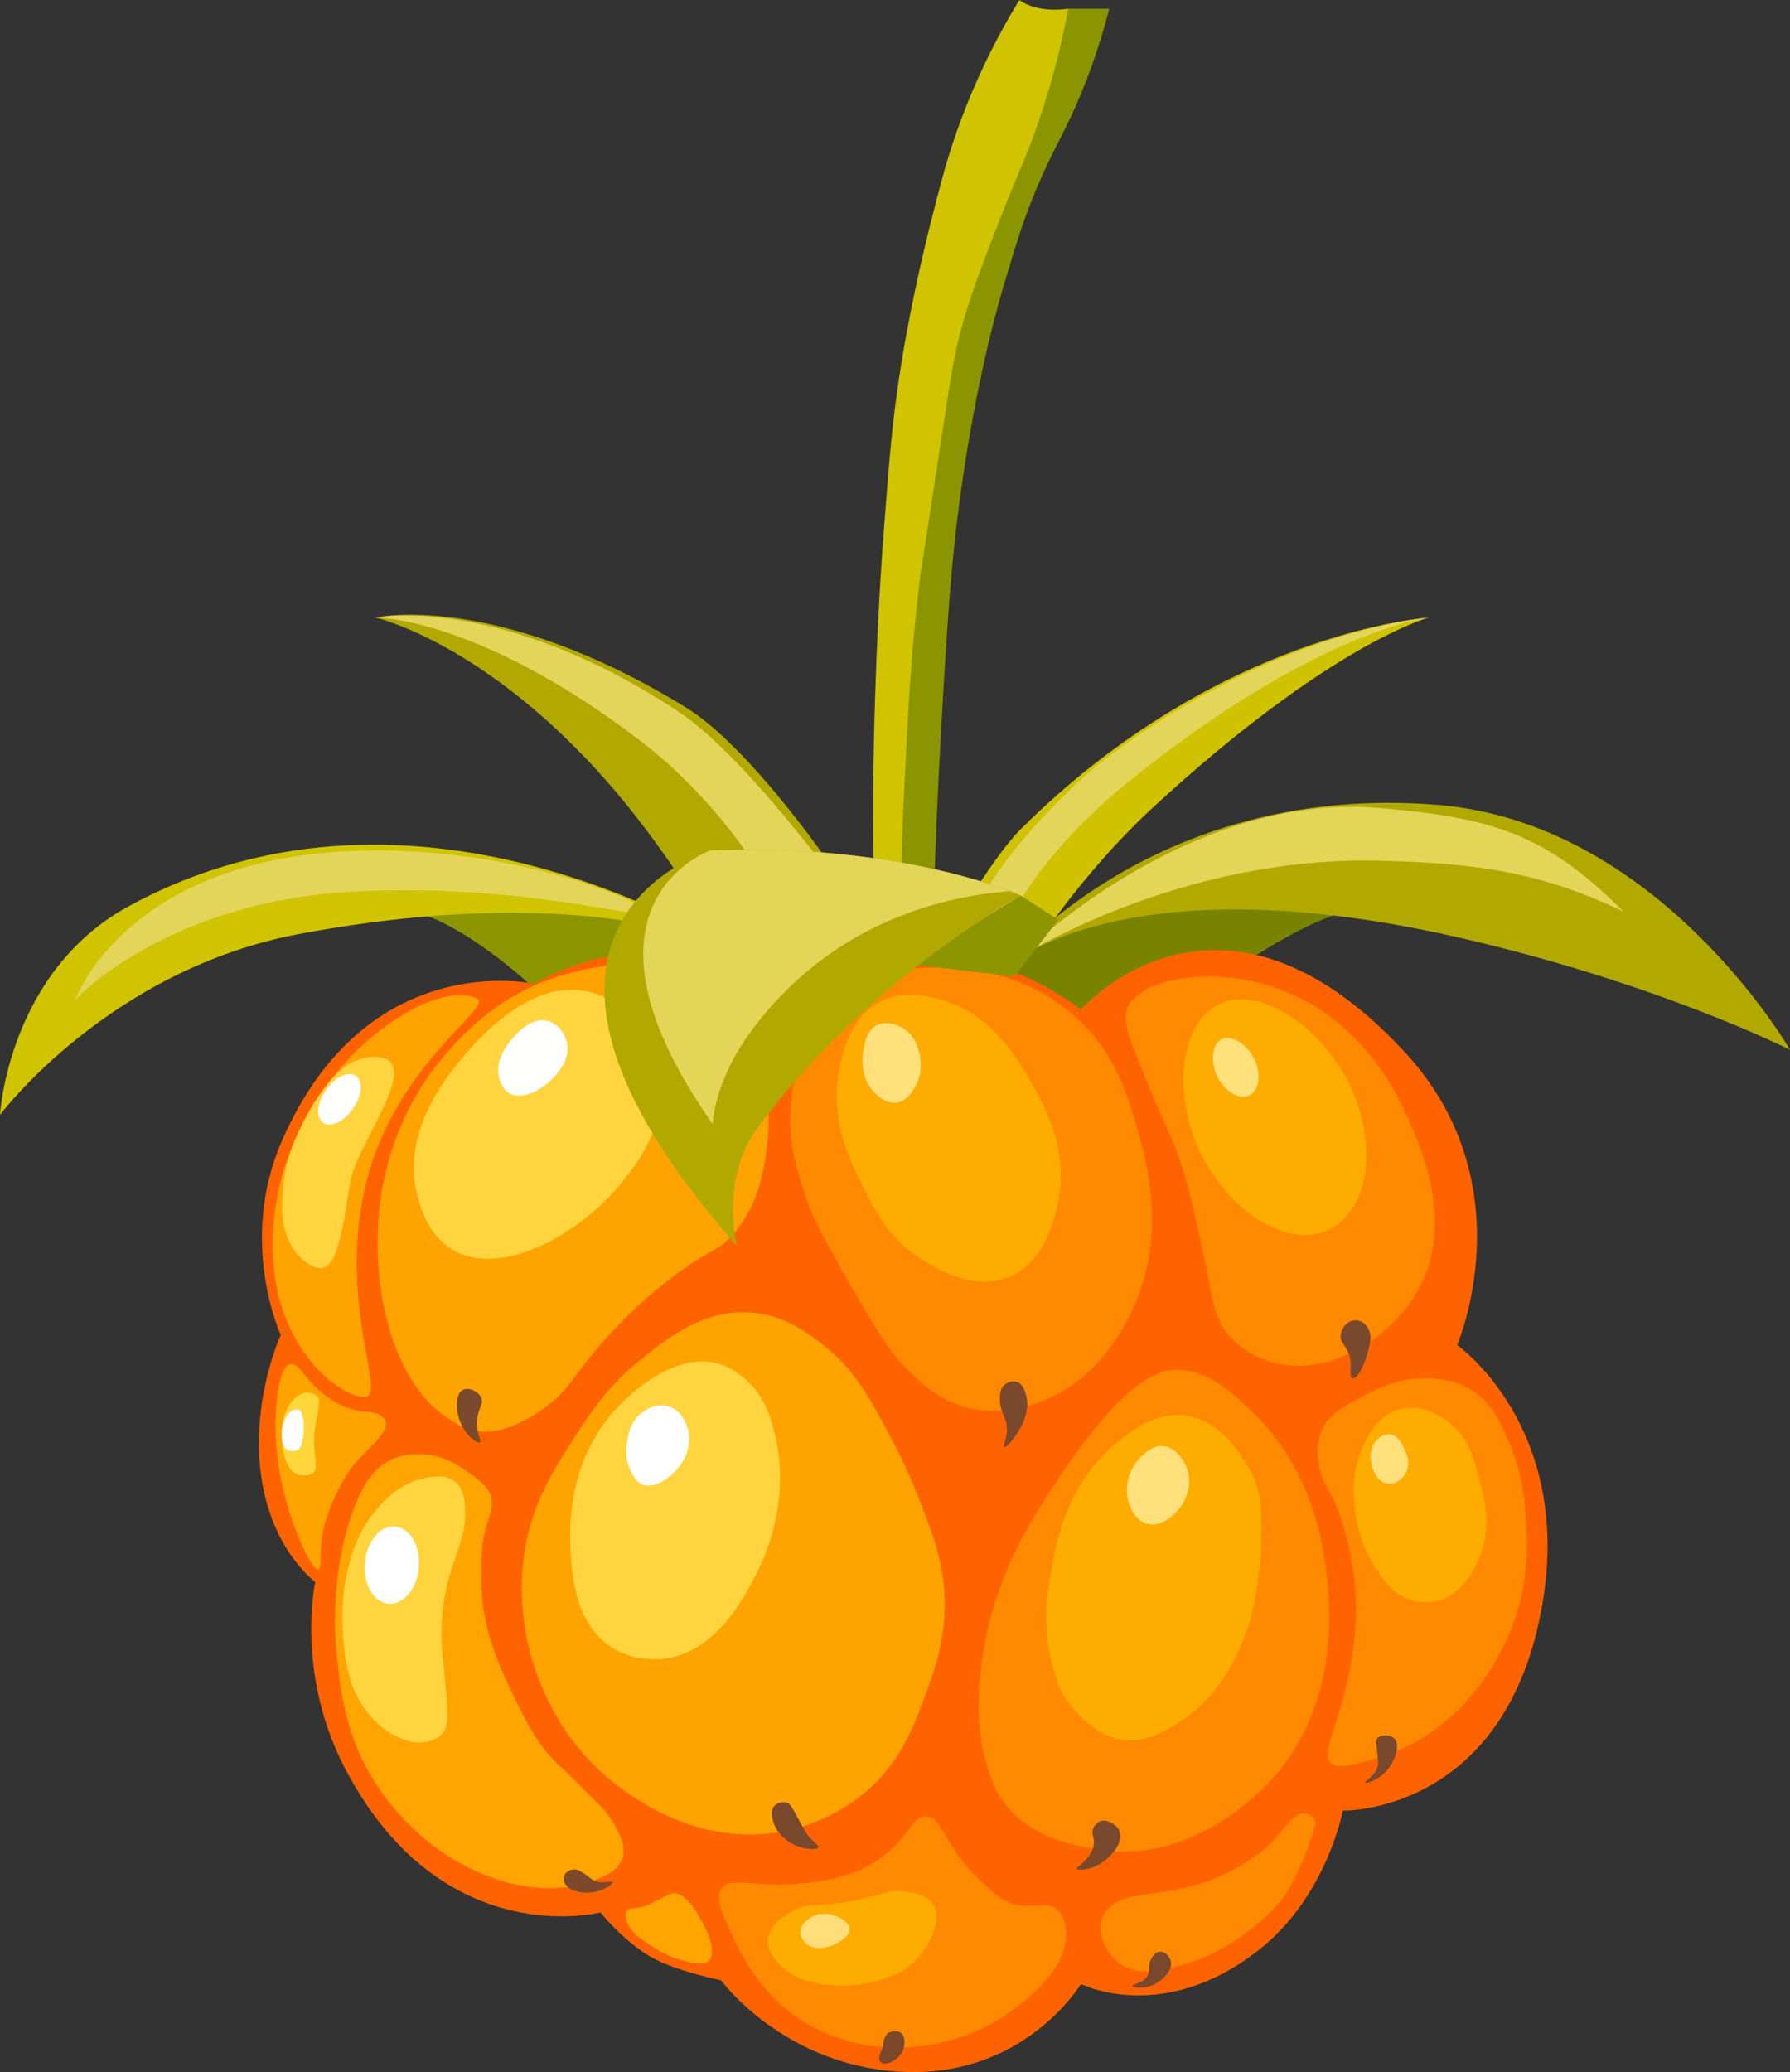 <?xml version="1.0" encoding="UTF-8"?><svg xmlns="http://www.w3.org/2000/svg" viewBox="0 0 485.106 561.39"><rect x="0" y="0" width="485.106" height="561.39" fill="#333333" stroke="none"/><g id="a"/><g id="b"><g id="c"><g><g><path d="M253.277,237.617c.282-8.864,.783-22.218,1.702-38.468,1.866-32.992,3.003-52.125,7.149-77.277,4.041-24.517,8.492-39.894,10.213-45.617,3.134-10.423,5.463-18.433,10.213-28.936,3.872-8.562,6.387-12.291,10.213-21.447,4.038-9.664,6.43-17.939,7.83-23.489h-11.064l-27.694,71.149-15.455,60.511-4.34,103.574h11.234Z" style="fill:#8b9500; isolation:isolate;"/><path d="M236.681,234.383c-.055-5.453-.091-13.072,0-22.171,.339-33.902,2.151-59.298,2.808-67.957,1.515-19.945,2.332-30.703,4.851-46.213,.669-4.121,3.272-19.739,8.426-39.83,2.206-8.6,3.563-13.891,5.872-20.681,3.533-10.39,8.97-23.334,17.617-37.532,0,0,4.213,3.617,13.277,2.383-3.064,16.113-7.153,28.468-10.34,36.809-2.772,7.252-4.329,10.074-9.191,22.723-4.417,11.491-6.828,17.764-9.064,25.66-2.344,8.279-3.103,13.429-5.745,30.766-5.908,38.775-5.529,35.461-5.872,38.298-2.486,20.525-3.28,36.785-4.213,55.915-.464,9.518-.734,17.412-.894,22.851l-7.532-1.021Z" style="fill:#d0c400; isolation:isolate;"/></g><g><path d="M224.851,234.043s-21.749-31.819-38.979-42.383c-51.915-31.83-84.085-24.34-84.085-24.34,0,0,29.957,6.809,63.319,45.106,18.974,21.781,31.319,45.447,31.319,45.447l28.425-23.83Z" style="fill:#b1a900; isolation:isolate;"/><path d="M223.631,235.065s-23.17-31.365-40.056-42.47c-48.468-31.872-81.787-25.277-81.787-25.277,0,0,27.343-.284,71.064,32.851,26.109,19.787,38.342,45.322,38.342,45.322l12.438-10.427Z" style="fill:#e3d55a;"/></g><g><path d="M258.894,249.702s10.874-18.193,17.532-24.851c53.787-53.787,110.808-57.532,110.808-57.532,0,0-26.553,6.979-74.723,51.404-23.87,22.014-39.66,49.532-39.66,49.532l-13.957-18.553Z" style="fill:#cfc201; isolation:isolate;"/><path d="M261.838,252.006c6.928-19.07,29.824-40.354,37.117-45.94,46.257-35.429,88.279-38.747,88.279-38.747,0,0-30.557,3.419-81.532,44.596-32.23,26.035-37.572,50.065-37.572,50.065l-6.292-9.973Z" style="fill:#e3d55a; isolation:isolate;"/></g><g><path d="M328.714,266.809s25.413-19.149,40.222-20.681c0,0-60.858-15.064-97.961,17.106l23.408,16.596,34.331-13.021Z" style="fill:#798300; isolation:isolate;"/><path d="M270.975,263.234s30.557-30.468,123.408-9.447c54.596,12.36,90.723,30.638,90.723,30.638,0,0-35.396-61.546-95.66-66.383-78.468-6.298-118.472,45.191-118.472,45.191Z" style="fill:#b1a900; isolation:isolate;"/><path d="M440,246.979c-21.277-21.277-35.751-25.473-66.383-28.085-52.841-4.506-97.815,40.757-97.815,40.757,0,0,42.964-27.769,97.985-26.459,27.062,.644,44.085,3.236,66.213,13.787Z" style="fill:#e3d558; isolation:isolate;"/></g><g><path d="M144.667,267.708s-20.71-19.665-35.518-21.197c0,0,56.155-14.547,93.258,17.623l-23.408,16.596-34.331-13.021Z" style="fill:#8b9500; isolation:isolate;"/><path d="M198.128,257.362s-36.255-19.404-116.936-4.34C29.464,262.679,0,302.043,0,302.043c0,0,2.19-38.595,34.723-56.426,79.66-43.66,163.404,11.745,163.404,11.745Z" style="fill:#d0c400; isolation:isolate;"/><path d="M20.426,270.809s13.404-37.702,74.808-40.255c44.154-1.836,81.01,14.443,80.426,16.851-.547,2.252-33.519-8.235-79.66-5.872-50.979,2.61-75.574,29.277-75.574,29.277Z" style="fill:#e3d55a; isolation:isolate;"/></g><g><path d="M292.936,273.532s37.357-43.061,87.83,11.574c33.021,35.745,14.128,79.319,14.128,79.319,0,0,31.307,21.866,23.149,69.957-9.702,57.191-54.128,56.17-54.128,56.17,0,0-4.296,23.268-22.809,37.787-26.043,20.426-48.17,9.191-48.17,9.191,0,0-17.144,28.686-54.979,23.149-27.915-4.085-42.553-24.17-42.553-24.17,0,0-11.294-2.266-18.043-5.787-7.83-4.085-14.638-12.596-14.638-12.596,0,0-42.43,11.054-68.766-38.128-14.128-26.383-8.511-51.404-8.511-51.404,0,0-12.849-9.251-14.979-31.319-1.872-19.404,5.617-35.574,5.617-35.574,0,0-11.554-25.072,.17-52.255,22.979-53.277,68.596-42.894,68.596-42.894,0,0,12.912-8.253,29.447-8.253,21.447,0,34.723,8.253,34.723,8.253,0,0,23.83-8.108,43.404-8,22.019,.122,40.511,14.979,40.511,14.979Z" style="fill:#ff6300; isolation:isolate;"/><path d="M305.405,273.6c-.486,1.57-.689,4.097,1.744,10.315,4.847,12.383,9.081,21.692,9.83,23.362,3.778,8.419,5.285,15.102,8.298,28.468,3.589,15.921,3.159,21.66,8.936,27.319,5.012,4.91,11.034,6.171,12.766,6.511,14.287,2.802,29.877-7.239,37.021-19.532,10.309-17.738,1.636-37.766-2.298-46.851-2.753-6.357-11.76-25.28-32.17-34.085-19.532-8.426-41.461-4.113-44.127,4.494Z" style="fill:#ff8901; isolation:isolate;"/><path d="M364.56,291.577c8.407,14.928,7.6,33.782-2.645,40.593s-25.562-1.284-34.457-15.926c-9.48-15.605-8.869-36.496,1.376-43.308s26.953,3.064,35.726,18.641Z" style="fill:#feac00; isolation:isolate;"/><path d="M339.663,286.391c2.1,3.729,1.899,8.439-.661,10.141s-6.386-.321-8.608-3.979c-2.368-3.898-2.216-9.117,.344-10.819s6.733,.765,8.925,4.657Z" style="fill:#ffe07b; isolation:isolate;"/><path d="M371.404,362.426c0,2.609-2.533,11.021-4.766,11.021-1.204,0-.219-3.039-.766-5.702-.467-2.276-2.553-4.117-2.553-5.319,0-2.609,1.81-4.723,4.043-4.723s4.043,2.115,4.043,4.723Z" style="fill:#7a482d; isolation:isolate;"/><path d="M218.553,324.766c2.064,6.083,5.461,12.056,12.255,24,9.102,16.002,12.479,19.656,14.638,21.787,4.443,4.385,8.975,8.75,16.34,10.723,9.189,2.462,17.039-.336,20.255-1.532,14.722-5.473,21.624-18.61,23.83-22.808,11.06-21.051,4.736-42.871,2.213-51.574-2.537-8.753-5.714-19.712-16-29.277-14.324-13.319-31.666-13.92-35.574-13.957-6.467-.061-19.787-.188-30.298,9.532-10.399,9.616-11.491,22.805-11.915,27.915-.843,10.169,1.795,17.942,4.255,25.191Z" style="fill:#ff8901; isolation:isolate;"/><path d="M238.298,271.489c-8.116,4.323-10.019,14.074-10.894,18.553-2.622,13.431,2.981,24.562,6.468,31.489,3.285,6.527,7.018,13.942,15.489,19.404,3.606,2.325,14.336,9.243,24.34,4.936,9.458-4.072,12.019-15.485,12.936-19.574,3.38-15.062-4.04-27.705-7.66-33.872-3.554-6.056-10.317-17.579-23.489-21.447-3.199-.939-10.465-3.072-17.191,.511Z" style="fill:#feac00; isolation:isolate;"/><path d="M237.574,277.787c-2.652,1.388-3.2,4.581-3.574,6.766-.186,1.082-1.189,6.932,2.681,11.106,.732,.79,3.347,3.61,6.511,3.064,2.528-.437,3.931-2.768,4.723-4.085,2.406-3.998,1.509-8.225,1.277-9.191-.341-1.419-1.187-4.931-4.468-6.894-.658-.394-4.128-2.348-7.149-.766Z" style="fill:#ffe07b; isolation:isolate;"/><path d="M270.979,379.149c-.058-2.401,.585-3.264,.851-3.574,.857-.998,2.415-1.633,3.745-1.192,1.614,.536,2.157,2.415,2.468,3.489,1.162,4.016-.853,7.759-1.532,9.021-1.508,2.802-3.724,5.434-4.34,5.106-.504-.269,.857-2.099,.681-5.191-.181-3.188-1.783-3.951-1.872-7.66Z" style="fill:#7a482d; isolation:isolate;"/><path d="M364.936,416.511c-.696-2.634-1.457-5.516-3.064-9.191-2.03-4.643-3.035-5.122-3.915-8.17-.345-1.196-1.909-6.613,.34-11.745,1.935-4.414,5.695-6.344,11.574-9.362,4.016-2.061,8.691-4.461,15.319-4.596,2.614-.053,8.106-.165,13.447,3.064,5.786,3.499,8.065,8.906,10.553,14.809,3.725,8.837,4.17,16.458,4.426,21.617,.249,5.023,.566,12.596-1.872,21.787-1.001,3.775-5.758,20.229-21.106,32.511-8.129,6.505-14.929,8.398-21.447,10.213-5.083,1.415-7.306,1.366-8.511,.17-2.206-2.19,.294-6.945,2.723-15.319,1.03-3.551,4.034-14.144,4.085-26.043,.009-2.07-.046-10.25-2.553-19.745Z" style="fill:#ff8901; isolation:isolate;"/><path d="M367.915,396c-1.498,4.947-1.086,9.057-.766,12.255,.826,8.243,4.052,13.906,5.234,15.83,2.254,3.669,4.397,7.157,8.809,8.936,.908,.366,4.24,1.659,8.17,.766,6.896-1.567,10.145-8.615,11.234-10.979,3.94-8.549,1.715-16.877,.255-22.34-1.491-5.581-3.025-11.323-8.425-15.319-1.253-.927-6.639-4.912-12.766-3.447-7.992,1.912-10.924,11.587-11.745,14.298Z" style="fill:#feac00; isolation:isolate;"/><path d="M376.723,388.596c2.039,.254,3.126,2.423,3.702,3.574,.509,1.017,2.217,4.427,.383,7.277-.871,1.353-2.689,2.811-4.723,2.553-3.083-.391-4.185-4.413-4.34-4.979-.089-.323-1.129-4.36,1.404-6.894,.323-.324,1.758-1.758,3.574-1.532Z" style="fill:#ffe07b; isolation:isolate;"/><path d="M373.213,474.511c-.269-2.397-.479-2.872-.128-3.383,.795-1.158,3.658-1.326,4.851-.064,1.695,1.794,.042,6.505-2.617,9.191-2.252,2.276-5.146,3.021-5.362,2.681-.242-.382,3.09-1.852,3.511-4.851,.081-.577-.031-1.576-.255-3.574Z" style="fill:#7a482d; isolation:isolate;"/><path d="M318.766,371.106c8.75,0,15.299,6.297,20.936,11.745,15.477,14.956,18.517,34.276,19.404,40.468,1.121,7.826,5.465,38.14-15.575,60-3.586,3.726-21.948,21.794-45.957,17.745-4.044-.682-22.215-2.775-28.34-17.745-4.754-11.617-4.893-23.133-2.553-36.766,3.429-19.976,12.049-33.523,18.894-44.043,11.56-17.765,23.489-31.404,33.191-31.404Z" style="fill:#ff8901; isolation:isolate;"/><path d="M303.064,471.191c-7.821-1.698-14.83-10.489-16.489-15.34-4.969-14.524-2.598-25.243-1.383-31.894,1.15-6.293,4.097-22.419,17.617-33.191,4.023-3.205,10.346-8.244,18.255-7.277,10.625,1.299,16.336,12.606,18.128,15.574,5.234,8.675,1.838,34.443-1.149,42.383-2.367,6.291-6.732,17.439-17.872,24.766-3.706,2.438-9.937,6.536-17.106,4.979Z" style="fill:#feac00; isolation:isolate;"/><path d="M310.851,412.851c-2.873-.816-4.188-3.798-4.596-4.723-2.118-4.804-.16-10.611,3.319-13.787,1.015-.926,3.002-2.741,5.617-2.553,3.573,.256,5.848,4.073,6.638,6.511,1.583,4.883-1.221,9.071-1.66,9.702-1.667,2.402-5.495,5.937-9.319,4.851Z" style="fill:#ffe07b; isolation:isolate;"/><path d="M296.234,497.489c-.738-2.511,1.239-3.629,1.723-3.957,1.28-.868,4.515,.392,5.426,2.553,1.237,2.935-2.092,6.871-4.915,8.681-2.963,1.899-6.397,2.116-6.638,1.532-.248-.6,5.905-3.702,4.404-8.809Z" style="fill:#7a482d; isolation:isolate;"/><path d="M356.426,494.468c-2.468,8.596-6.278,17.083-9.872,21.106-11.083,12.406-23.22,15.937-25.617,16.596-6.051,1.662-12.566,3.45-17.532-.255-3.89-2.903-6.674-8.984-4.511-12.851,5.617-10.043,22.128-1.192,43.404-17.787,4.418-3.446,7.843-10.008,10.816-9.988,1.85,.012,3.801,1.475,3.312,3.18Z" style="fill:#ff8901; isolation:isolate;"/><path d="M311.83,531.064c.199-.419,1.035-2.18,2.468-2.298,1.301-.107,2.627,1.18,2.979,2.468,.654,2.394-1.966,5.115-4.255,6.298-2.833,1.463-6.027,1.018-6.128,.511-.104-.525,3.194-.712,4.255-3.064,.629-1.392-.136-2.193,.681-3.915Z" style="fill:#7a482d; isolation:isolate;"/><path d="M265.532,509.362c4.004,3.809,6.433,6.058,10.34,6.766,4.516,.818,7.742-1.015,10.468,1.149,2.205,1.751,2.457,4.829,2.553,6,.846,10.337-11.952,19.509-15.192,21.83-10.227,7.329-20.572,8.895-24.638,9.319-3.992,.416-15.08,1.427-27.191-4.468-15.125-7.362-20.986-20.208-24.638-28.213-3.017-6.613-2.599-8.751-1.787-9.957,2.561-3.804,10.111,.077,23.362-1.66,5.161-.676,12.822-1.68,19.915-6.766,7.82-5.607,8.425-11.499,12.383-11.234,4.431,.296,4.434,7.729,14.425,17.234Z" style="fill:#ff8901; isolation:isolate;"/><path d="M208.085,525.574c.278-3.96,4.574-6.583,6.128-7.532,4.762-2.907,6.998-1.209,16.34-2.936,8.278-1.53,10.571-3.612,15.957-2.426,2.198,.484,5.176,1.14,6.511,3.447,2.685,4.641-2.122,14.4-8.808,18-8.17,4.399-18.894,4.979-27.192,2.043-1.398-.495-9.332-4.961-8.936-10.596Z" style="fill:#feac00; isolation:isolate;"/><path d="M216.894,523.468c.006-2.26,2.356-3.642,3-4.021,3.308-1.946,6.885-.288,7.085-.191,.76,.368,3.072,1.486,3.191,3.319,.165,2.527-3.979,4.23-4.404,4.404-.62,.255-4.445,1.826-7.085-.255-.466-.368-1.792-1.555-1.787-3.255Z" style="fill:#ffdd79; isolation:isolate;"/><path d="M244.112,550.738c1.26,.936,1.019,2.879,.953,3.411-.339,2.735-2.808,4.14-2.948,4.217-.533,.292-2.155,1.181-3.231,.494-1.483-.947,.263-3.778,.348-4.098,.125-.467-.014-3.64,2.288-4.324,.407-.121,1.642-.405,2.59,.299Z" style="fill:#7b482b; isolation:isolate;"/><path d="M185.809,514.404c.779,.658,2.525,2.271,5.234,7.787,1.332,2.713,1.805,4.145,1.851,5.872,.031,1.141,.045,2.223-.638,3-1.278,1.452-4.108,.829-6.574,.255-4.482-1.043-7.443-2.97-10.468-4.979-2.69-1.786-4.15-3.14-5.043-5.106-.337-.742-1.114-2.453-.383-3.511,.635-.919,1.759-.406,4.277-1.085,1.213-.327,2.511-.984,5.106-2.298,2.086-1.056,2.659-1.473,3.702-1.404,.83,.055,1.67,.399,2.936,1.468Z" style="fill:#ffa401; isolation:isolate;"/><path d="M204.255,355.66c8.653,.876,14.66,5.512,18.766,8.681,8.693,6.709,13.033,14.945,19.149,26.553,1.265,2.401,3.907,7.584,6.638,14.553,3.374,8.609,5.989,15.283,6.894,23.362,1.489,13.303-2.408,23.748-4.979,30.638-3.242,8.69-6.844,18.343-16.596,26.426-9.01,7.468-18.597,9.723-22.979,10.468-20.754,3.532-36.906-7.702-41.617-10.979-16.139-11.225-22.081-26.579-23.872-31.404-5.971-16.089-4.095-29.876-3.447-33.83,2.151-13.115,7.83-21.923,13.532-30.766,4.217-6.54,8.882-13.647,17.362-20.553,7.34-5.978,17.804-14.499,31.149-13.149Z" style="fill:#ffa300; isolation:isolate;"/><path d="M194.383,369.362c3.435,.933,5.944,2.913,6.979,3.745,6.356,5.111,8.014,12.434,9.021,17.192,3.787,17.888-3.935,33.322-5.277,35.915-3.548,6.855-11.049,21.351-24.851,23.149-1.878,.245-8.314,.833-14.298-2.894-10.69-6.657-11.178-21.631-11.404-28.596-.12-3.695-.751-23.069,13.447-37.277,2.17-2.171,14.461-14.471,26.383-11.234Z" style="fill:#ffd43f; isolation:isolate;"/><path d="M173.106,383.489c-2.217,2.126-2.703,4.717-3.064,6.638-.276,1.472-.865,4.866,.851,8.34,.68,1.378,1.506,3.049,3.234,3.745,3.559,1.433,7.786-2.542,8.34-3.064,2.677-2.518,5.483-7.359,3.915-12.255-.231-.72-1.572-4.909-5.447-5.957-3.801-1.029-7.024,1.781-7.83,2.553Z" style="fill:#fff; isolation:isolate;"/><path d="M209.489,493.277c-.263-1.038-.691-2.727,.298-3.915,.809-.973,2.356-1.357,3.532-.936,.809,.29,1.138,.851,3.234,4.723,1.524,2.814,1.575,2.934,1.872,3.362,1.908,2.748,3.629,3.364,3.404,3.957-.311,.822-4.027,.725-7.106-.894-.525-.276-4.218-2.288-5.234-6.298Z" style="fill:#7a482d; isolation:isolate;"/><path d="M131.404,415.064c-.935,3.788-.935,7.036-.936,13.532-.002,12.666,5.237,23.579,8.34,30.043,3.627,7.554,6.929,14.433,13.106,20,2.474,2.23,4.685,4.465,9.106,8.936,2.547,2.576,3.999,4.111,5.362,6.553,1.37,2.454,3.295,5.903,2.383,9.106-1.17,4.112-6.449,5.826-9.617,6.809-9.896,3.069-19.29,.801-24.17-.766-18.622-5.979-29.16-20.247-31.83-24.085-9.863-14.182-11.093-28.037-12.17-40.17,0-0-1.807-20.358,5.702-38.213,1.952-4.64,4.516-9.042,9.277-11.319,4.212-2.014,8.449-1.554,10.043-1.362,5.057,.611,8.43,2.998,10.809,4.681,3.189,2.256,5.254,3.718,6.128,6.383,1.022,3.118-.418,5.357-1.532,9.872Z" style="fill:#ffa401; isolation:isolate;"/><path d="M120.17,469.362c-1.27,1.626-3.266,2.191-3.574,2.298-3.918,1.361-7.688-.495-9.447-1.362-7.308-3.599-10.922-11.221-11.915-14.213-3.049-9.191-2.733-22.124-1.617-27.745,1.021-5.143,2.451-11.937,7.745-18.553,1.818-2.272,6.422-7.869,13.787-9.362,1.818-.369,5.633-1.142,8.255,1.021,1.818,1.5,2.326,3.804,2.553,5.787,.94,8.192-2.613,13.48-4.681,21.787-2.126,8.54-1.598,15.914-1.362,18.894,.821,10.354,2.383,18.723,.255,21.447Z" style="fill:#ffd43f; isolation:isolate;"/><ellipse cx="106.192" cy="424.043" rx="10.511" ry="7.34" transform="translate(-325.258 494.331) rotate(-85.194)" style="fill:#fff; isolation:isolate;"/><path d="M153.096,510.223c-.09-.178-.538-1.069-.223-1.979,.379-1.094,1.695-1.735,2.777-1.755,1.094-.021,2.006,.635,3.83,1.947,.84,.604,.699,.596,1.085,.83,2.437,1.479,5.321,.158,5.489,.606,.162,.431-2.22,2.367-5.457,2.808-2.686,.366-6.382-.239-7.5-2.457Z" style="fill:#7c492a; isolation:isolate;"/><path d="M89.936,379.277c7.596,4.915,11.031,1.904,13.979,4.851,3.223,3.223-5.295,8.886-8.745,13.66-4.382,6.064-6.983,14.073-7.468,16.277-1.456,6.614-.255,10.817-1.404,11.106-1.618,.407-5.109-7.646-7.021-13.021-2.57-7.223-4.202-14.987-4.596-23.809-.219-4.906,.475-18.753,4.277-18.766,2.745-.009,3.457,4.835,10.979,9.702Z" style="fill:#ffa300; isolation:isolate;"/><path d="M85.213,388.309c-.574,6.064,1.947,10.404-1.277,11.234-7.346,1.891-7.564-8.657-7.564-11.457,0-6.096,3.879-11.889,8.138-10.596,3.574,1.085,1.369,3.783,.702,10.819Z" style="fill:#ffd73a; isolation:isolate;"/><path d="M80.362,393.032c-4.165,.877-3.989-3.177-3.989-4.748,0-3.42,2.176-7.083,4.566-6.358,2.005,.609,1.849,10.596-.577,11.106Z" style="fill:#fefefc; isolation:isolate;"/><path d="M99.489,378.298c-4.971,1.983-30.298-13.872-24.845-51.149,5.577-38.126,41.575-62.422,54.547-56.681,5.191,2.298-22.808,17.831-30.383,51.83-6.773,30.397,5.16,54.214,.681,56Z" style="fill:#ffa300;"/><path d="M76.596,324.085c-.431,4.677,.081,7.996,1.191,10.894,1.841,4.803,4.67,6.738,5.447,7.234,1.079,.688,2.687,1.714,4.34,1.277,2.353-.623,3.37-3.835,3.83-5.362,2.801-9.303,2.463-14.32,4.085-20,2.557-8.955,14.298-24.936,10.638-30.043-2.002-2.793-8.551-1.991-12.17,.596-3.42,2.444-8.481,7.873-13.223,18.383-4.176,9.256-3.843,13.816-4.138,17.021Z" style="fill:#ffd43f; isolation:isolate;"/><ellipse cx="92.011" cy="297.834" rx="7.744" ry="4.455" transform="translate(-204.567 201.85) rotate(-54.899)" style="fill:#fffffd; isolation:isolate;"/><path d="M121.362,284.936c-12.842,14.479-16.292,29.872-17.532,35.745-.433,2.05-4.849,24.251,3.915,45.617,3.616,8.814,7.99,13.868,12.596,17.192,2.195,1.584,5.139,3.658,9.362,4.255,1.712,.242,7.785,.828,17.362-5.957,8.028-5.689,7.804-8.966,17.532-19.574,3.145-3.43,9.71-10.516,19.404-17.532,9.05-6.549,10.606-5.639,14.638-10.213,6.987-7.925,8.322-17.468,9.021-22.468,.566-4.047,1.554-11.699-1.191-20.766-1.062-3.508-6.673-20.4-23.319-27.234-11.493-4.718-21.967-2.064-28.766-.34-17.888,4.534-28.558,16.245-33.021,21.277Z" style="fill:#ffa300; isolation:isolate;"/><path d="M113.192,324.255c.83,2.976,2.895,10.383,9.362,14.298,13.237,8.014,35.132-4.523,46.128-18.383,4.125-5.2,13.153-16.579,9.872-30.638-1.98-8.484-8.418-17.84-18.043-20.596-16.836-4.821-32.066,13.807-36.085,18.723-3.486,4.264-15.986,19.553-11.234,36.596Z" style="fill:#ffd43f; isolation:isolate;"/><path d="M135.305,292.132c.233,.834,.812,2.911,2.625,4.009,3.712,2.247,9.851-1.268,12.934-5.155,1.157-1.458,3.688-4.649,2.768-8.591-.555-2.379-2.36-5.002-5.059-5.775-4.721-1.352-8.991,3.872-10.118,5.25-.977,1.196-4.482,5.483-3.15,10.261Z" style="fill:#fffffd;"/><path d="M130.043,390.809c-.885,.526-5.315-3.166-6.043-8.17-.076-.525-.738-5.076,1.532-6.128,1.625-.753,4.251,.52,4.936,2.298,.603,1.567-.705,2.475-1.106,5.362-.548,3.94,1.333,6.251,.681,6.638Z" style="fill:#7b4a2c; isolation:isolate;"/></g><g><polygon points="274.894 264.556 286.809 249.191 276.596 242.605 246.383 261.217 274.894 264.556" style="fill:#8d9501; isolation:isolate;"/><path d="M276.596,242.605s-31.489-14.297-84.085-12.195c0,0-69.106,20.558,7.149,107.123,0,0-4.57-17.862,5.447-31.66,28.64-39.45,71.489-63.268,71.489-63.268Z" style="fill:#b1a900; isolation:isolate;"/><path d="M273.398,241.32c-9.238-3.464-38.069-12.621-80.888-10.911,0,0-41.362,14.527,.681,74.196,0,0,.026-10.978,10.043-24.775,28.64-39.45,72.274-37.719,70.164-38.51Z" style="fill:#e3d558; isolation:isolate;"/></g></g></g></g></svg>